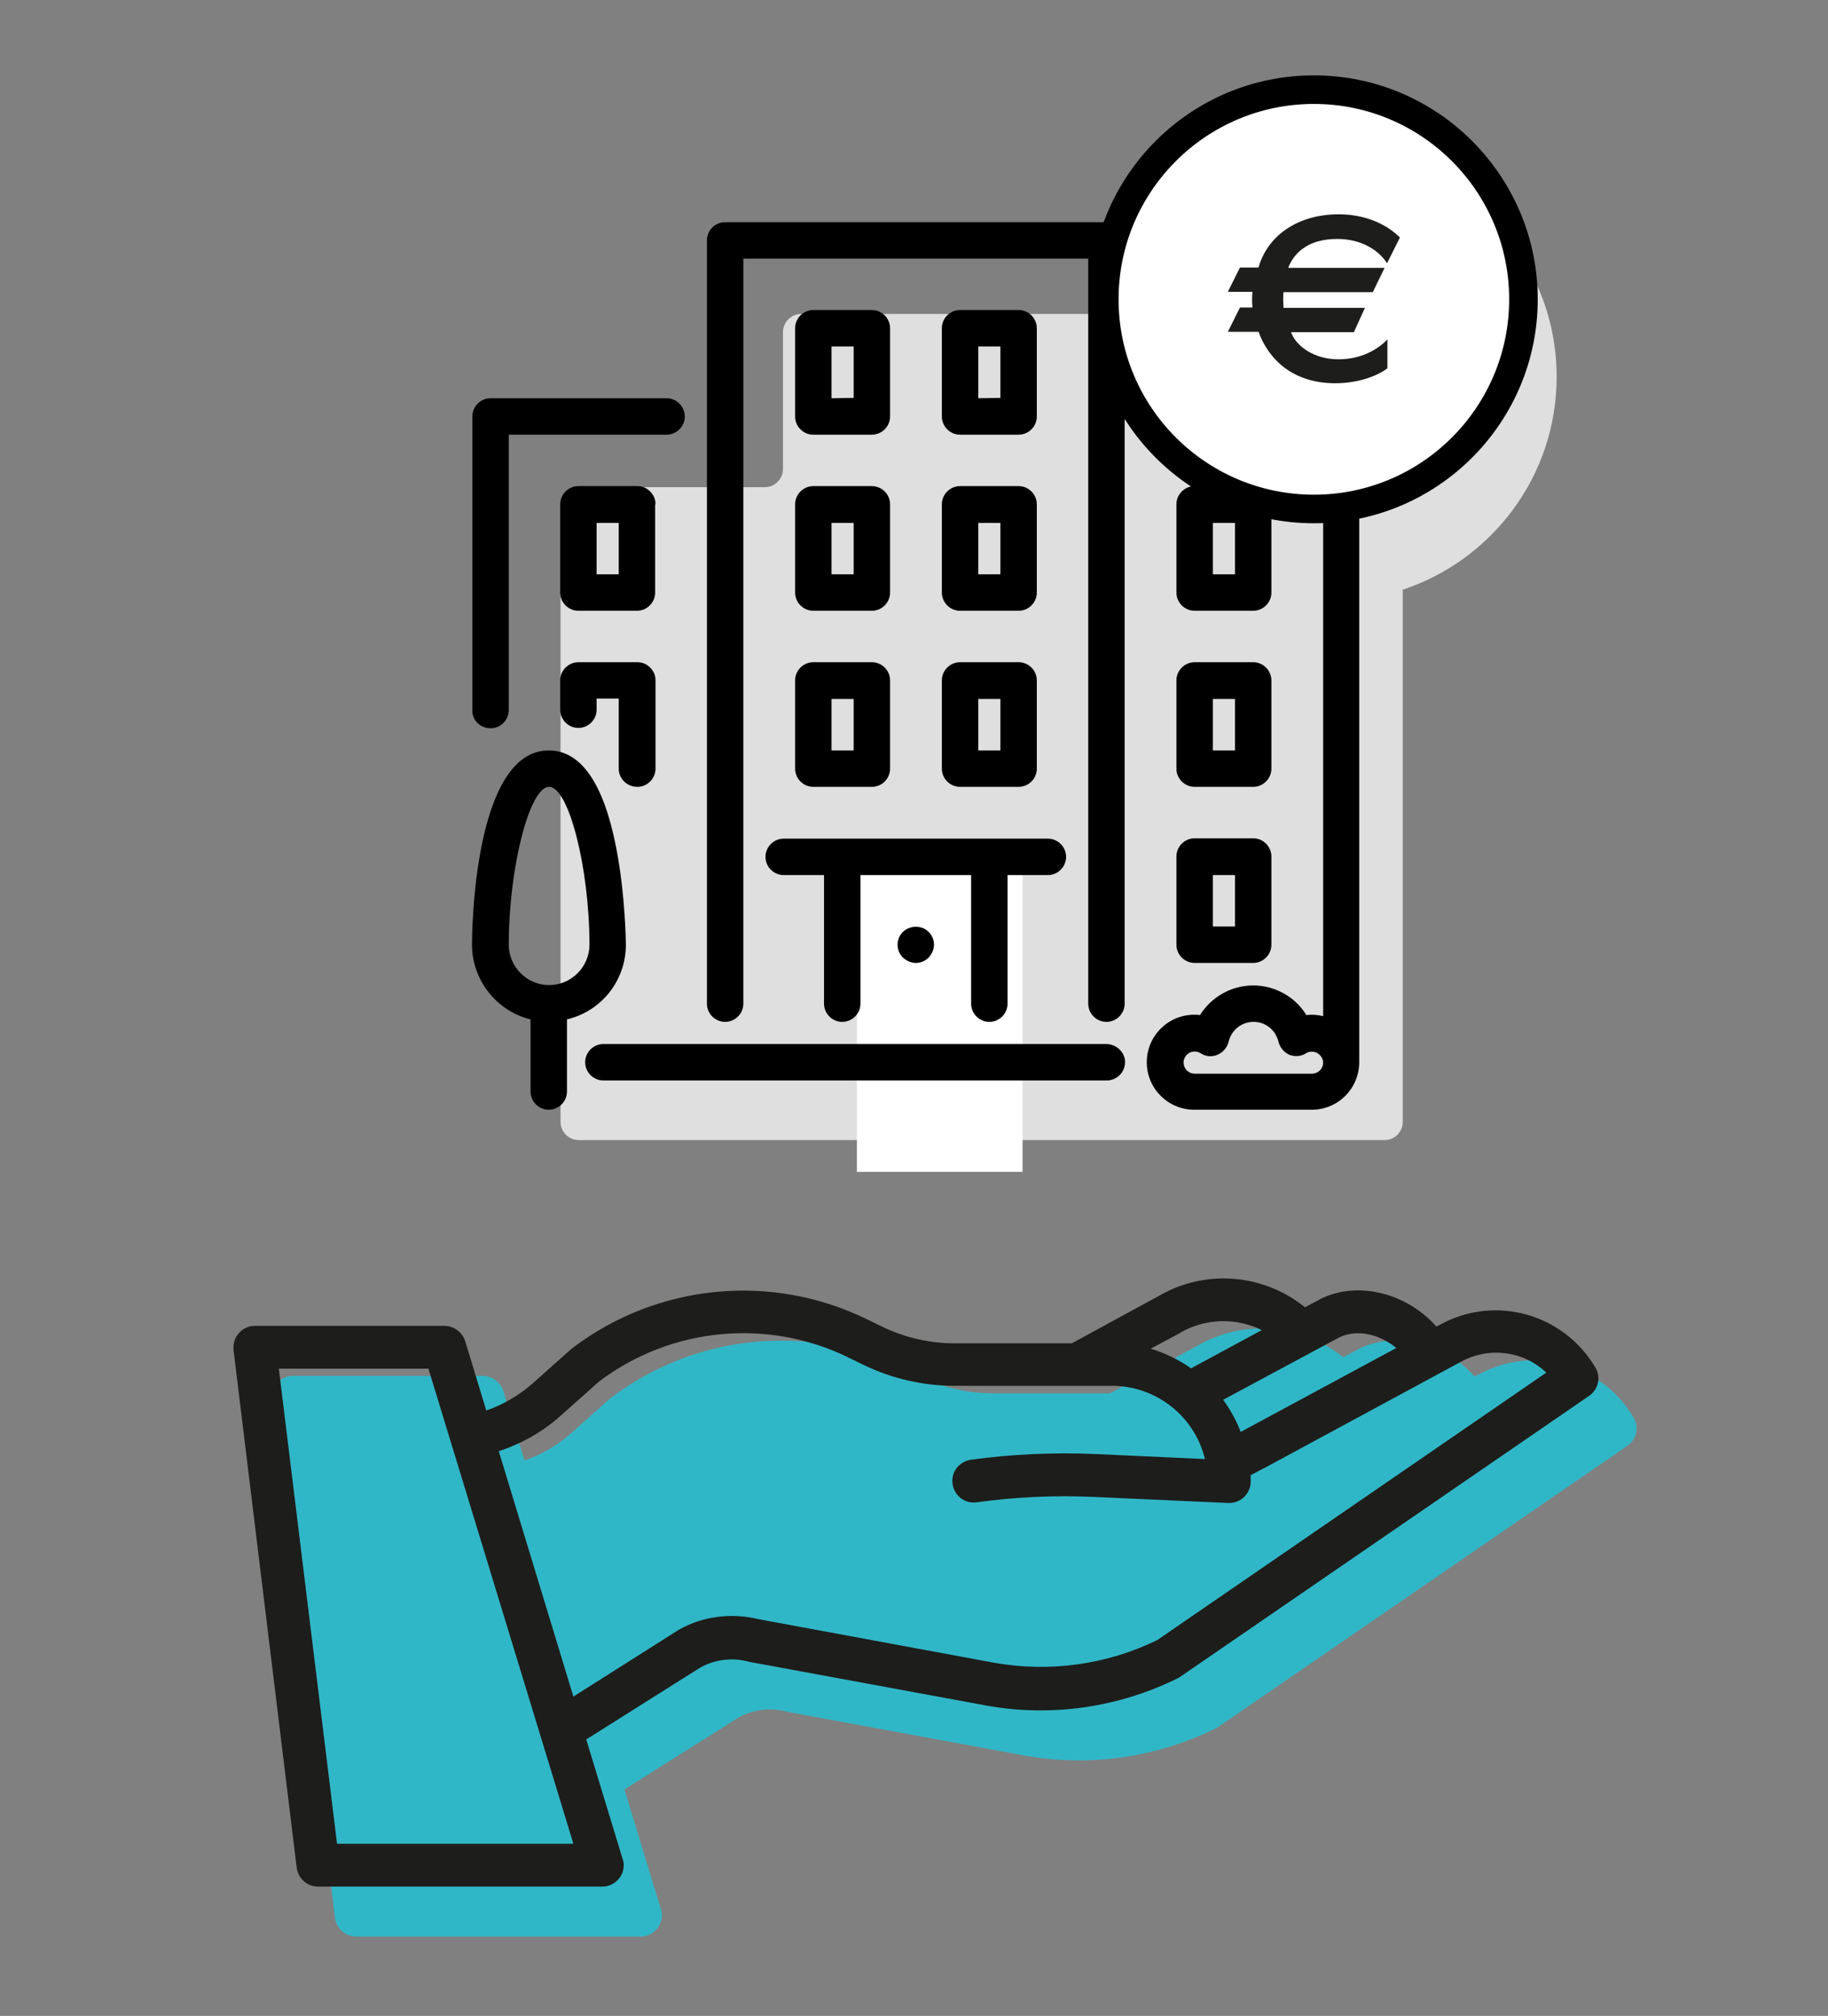 <?xml version="1.0" encoding="utf-8"?>
<!-- Generator: Adobe Illustrator 24.3.0, SVG Export Plug-In . SVG Version: 6.00 Build 0)  -->
<svg version="1.1" id="Layer_1" xmlns="http://www.w3.org/2000/svg" xmlns:xlink="http://www.w3.org/1999/xlink" x="0px" y="0px"
	 viewBox="0 0 512 564.4" style="enable-background:new 0 0 512 564.4;" xml:space="preserve">
<rect x="0" y="0" width="512" height="564.4" fill="#808080" stroke="none"/>
<style type="text/css">
	.st0{fill:#30B7C7;}
	.st1{fill:#DFDFDF;}
	.st2{fill:#1D1D1B;}
	.st3{fill:#FFFFFF;}
</style>
<path class="st0" d="M457.5,396.8c-9-15.1-28.1-20.3-43.3-12l-1.2,0.6c-8.3-9.4-22.1-13-32.7-7.6c0,0-0.1,0-0.1,0.1l-4,2.1
	c-11.6-9.4-27.8-10.7-40.7-3.3l-24.6,13.4h-32.8c-7,0-13.9-1.6-20.2-4.6l-4.5-2.2c-26.7-13-58.5-9.9-82.2,8
	c-0.1,0.1-0.3,0.2-0.4,0.3l-11,9.8c-3.8,3.3-8.2,5.9-12.9,7.5l-5.9-19.4c-0.8-2.5-3.1-4.2-5.7-4.3H82.1c-3.3,0-6,2.7-6,6
	c0,0.2,0,0.5,0,0.7l17.7,145c0.4,3,2.9,5.3,6,5.3h79.6c3.3,0,6-2.7,6-6c0-0.6-0.1-1.2-0.3-1.7L174.9,501l31.9-20.1
	c4.1-2.3,8.9-2.9,13.5-1.7c0.1,0,0.2,0.1,0.4,0.1l66.2,12.2c18.2,3.3,37,0.6,53.6-7.6c0.3-0.1,0.5-0.3,0.7-0.4l114.6-78.7
	C458.4,403,459.2,399.5,457.5,396.8z"/>
<path class="st1" d="M436,105.5c0-34.6-28.1-62.7-62.7-62.7c-28.5,0-52.5,19.1-60.2,45.1h-88.7c-2.8,0-5.1,2.3-5.1,5.1v38.3
	c0,2.8-2.3,5.1-5.1,5.1h-52.1c-2.8,0-5.1,2.3-5.1,5.1v172.6c0,2.8,2.3,5.1,5.1,5.1h225.7c2.8,0,5.1-2.3,5.1-5.1v-149
	C417.9,156.8,436,133.3,436,105.5z"/>
<path class="st2" d="M403.5,370.8l-1.2,0.6c-8.3-9.4-22.1-13-32.7-7.6c0,0-0.1,0-0.1,0.1l-4,2.1c-11.6-9.4-27.8-10.7-40.7-3.3
	l-24.6,13.4h-32.8c-7,0-13.9-1.6-20.2-4.6l-4.5-2.2c-26.7-13-58.5-9.9-82.2,8c-0.1,0.1-0.3,0.2-0.4,0.3l-11,9.8
	c-3.8,3.3-8.2,5.9-12.9,7.5l-5.9-19.4c-0.8-2.5-3.1-4.2-5.7-4.3H71.4c-3.3,0-6,2.7-6,6c0,0.2,0,0.5,0,0.7l17.7,145
	c0.4,3,2.9,5.3,6,5.3h79.6c3.3,0,6-2.7,6-6c0-0.6-0.1-1.2-0.3-1.7L164.2,487l31.9-20.1c4.1-2.3,8.9-2.9,13.5-1.7
	c0.1,0,0.2,0.1,0.4,0.1l66.2,12.2c18.2,3.3,37,0.6,53.6-7.6c0.3-0.1,0.5-0.3,0.7-0.4l114.6-78.7c2.6-1.8,3.4-5.3,1.7-8
	C437.8,367.7,418.7,362.5,403.5,370.8z M375,374.5c5.2-2.6,11.6-0.8,16.1,2.9L349,400.1l-1.5,0.8c-1.2-3.2-2.9-6.2-4.9-9L375,374.5z
	 M330.5,373.2l0.1-0.1c7-4,15.6-4.3,22.8-0.7l-19.8,10.7c-3.4-2.4-7.3-4.3-11.3-5.5L330.5,373.2z M94.4,516.2l-16.3-133H120
	l40.6,133H94.4z M324.1,459.2c-14.2,6.9-30.2,9.1-45.8,6.3l-66-12.2c-7.5-1.8-15.5-0.8-22.2,3c-0.1,0.1-0.2,0.1-0.3,0.2L160.6,475
	l-20.9-68.7c6.4-2.1,12.4-5.5,17.4-10l10.8-9.6c20.1-15.1,47-17.7,69.6-6.7l4.5,2.2c7.9,3.8,16.6,5.8,25.4,5.8h44.1
	c12.3,0,23.1,8.5,26,20.5l-30.6-1.4c-11.7-0.5-23.4,0-35,1.6c-3.3,0.5-5.6,3.5-5.1,6.8s3.5,5.6,6.8,5.1c10.9-1.5,21.8-2,32.8-1.5
	l37.6,1.7c0.1,0,0.2,0,0.3,0c3.3,0,6-2.7,6-6c0-0.6,0-1.2,0-1.8l4.6-2.4l54.4-29.4c7.8-4.2,17.4-3,23.8,3.1L324.1,459.2z"/>
<path class="st0" d="M107.1,491.8c0,9.2,7.4,16.6,16.6,16.6s16.6-7.4,16.6-16.6s-7.4-16.6-16.6-16.6S107.1,482.7,107.1,491.8z
	 M123.7,487.2c2.5,0,4.6,2.1,4.6,4.6s-2.1,4.6-4.6,4.6s-4.6-2.1-4.6-4.6l0,0C119.1,489.3,121.1,487.2,123.7,487.2z"/>
<rect x="240" y="240.3" class="st3" width="46.4" height="87.8"/>
<g>
	<path d="M309.8,292.3H169c-2.8,0-5.1,2.3-5.1,5.1s2.3,5.1,5.1,5.1h141c1.4,0,2.8-0.6,3.8-1.7s1.4-2.5,1.3-3.9
		C314.8,294.3,312.5,292.3,309.8,292.3z"/>
	<path d="M222.7,165.9c0,2.8,2.3,5.1,5.1,5.1h16.4c2.8,0,5.1-2.3,5.1-5.1v-24.7c0-2.8-2.3-5.1-5.1-5.1h-16.4c-2.8,0-5.1,2.3-5.1,5.1
		V165.9z M232.9,160.8v-14.4h6.2v14.4H232.9z"/>
	<path d="M137.4,203.9c2.8,0,5.1-2.3,5.1-5.1v-77.1h44.2c2.8,0,5.1-2.3,5.1-5.1c0-2.8-2.3-5.1-5.1-5.1h-49.3c-2.8,0-5.1,2.3-5.1,5.1
		v82.2C132.2,201.6,134.5,203.9,137.4,203.9z"/>
	<path d="M329.5,264.5c0,2.8,2.3,5.1,5.1,5.1H351c2.8,0,5.1-2.3,5.1-5.1v-24.7c0-2.8-2.3-5.1-5.1-5.1h-16.4c-2.8,0-5.1,2.3-5.1,5.1
		V264.5z M339.7,259.4V245h6.2v14.4H339.7z"/>
	<path d="M175.3,264.5c0-0.1-0.1-13.7-2.7-27.1c-3.5-18.1-9.9-27.3-18.9-27.3c-21.3,0-21.5,52.2-21.5,54.4c0,9.9,6.9,18.6,16.4,20.9
		v20.2c0,2.8,2.3,5.1,5.1,5.1s5.1-2.3,5.1-5.1v-20.2C168.5,283.1,175.3,274.5,175.3,264.5z M165.1,264.5c0,6.2-5.1,11.3-11.3,11.3
		s-11.3-5.1-11.3-11.3c0-21.5,5.8-44.2,11.3-44.2S165.1,243.1,165.1,264.5z"/>
	<path d="M178.5,220.3c2.8,0,5.1-2.3,5.1-5.1v-24.7c0-1.4-0.5-2.6-1.5-3.6s-2.2-1.5-3.6-1.5H162c-2.8,0-5.1,2.3-5.1,5.1v8.2
		c0,2.8,2.3,5.1,5.1,5.1s5.1-2.3,5.1-5.1v-3.1h6.2v19.6C173.3,218,175.6,220.3,178.5,220.3z"/>
	<path d="M334.6,171H351c2.8,0,5.1-2.3,5.1-5.1v-24.7c0-2.8-2.3-5.1-5.1-5.1h-16.4c-2.8,0-5.1,2.3-5.1,5.1v24.7
		C329.5,168.7,331.8,171,334.6,171z M339.7,160.8v-14.4h6.2v14.4H339.7z"/>
	<path d="M183.6,141.2c0-1.4-0.5-2.6-1.5-3.6s-2.2-1.5-3.6-1.5H162c-2.8,0-5.1,2.3-5.1,5.1v24.7c0,2.8,2.3,5.1,5.1,5.1h16.4
		c2.8,0,5.1-2.3,5.1-5.1v-24.7H183.6z M173.3,146.4v14.4h-6.2v-14.4H173.3z"/>
	<path d="M263.8,165.9c0,2.8,2.3,5.1,5.1,5.1h16.4c2.8,0,5.1-2.3,5.1-5.1v-24.7c0-2.8-2.3-5.1-5.1-5.1h-16.4c-2.8,0-5.1,2.3-5.1,5.1
		V165.9z M274,160.8v-14.4h6.2v14.4H274z"/>
	<path d="M375.7,111.5h-49.3c-2.8,0-5.1,2.3-5.1,5.1s2.3,5.1,5.1,5.1h44.2v162.8c-1.6-0.4-3.2-0.5-4.7-0.3
		c-3.1-5.1-8.8-8.3-14.9-8.3s-11.7,3.2-14.9,8.3c-0.5-0.1-1.1-0.1-1.6-0.1c-7.4,0-13.3,6-13.3,13.3c0,7.4,6,13.3,13.3,13.3h32.9
		c7.4,0,13.3-6,13.3-13.3V116.6C380.8,113.8,378.6,111.5,375.7,111.5z M361.1,295.3c1.5,0.6,3.3,0.5,4.7-0.4
		c0.9-0.6,2.1-0.6,3.1-0.1c1,0.6,1.7,1.6,1.7,2.7c0,1.7-1.4,3.1-3.1,3.1h-32.9c-1.7,0-3.1-1.4-3.1-3.1s1.4-3.1,3.1-3.1
		c0.6,0,1.2,0.2,1.7,0.5c1.4,0.9,3.1,1.1,4.7,0.4c1.5-0.6,2.7-2,3.1-3.6c0.8-3.3,3.6-5.6,7-5.6s6.2,2.3,7,5.6
		C358.5,293.3,359.6,294.6,361.1,295.3z"/>
	<path d="M268.9,121.7h16.4c2.8,0,5.1-2.3,5.1-5.1V91.9c0-2.8-2.3-5.1-5.1-5.1h-16.4c-2.8,0-5.1,2.3-5.1,5.1v24.7
		C263.8,119.4,266.1,121.7,268.9,121.7z M274,111.5V97h6.2v14.4L274,111.5L274,111.5z"/>
	<path d="M263.8,215.2c0,2.8,2.3,5.1,5.1,5.1h16.4c2.8,0,5.1-2.3,5.1-5.1v-24.7c0-2.8-2.3-5.1-5.1-5.1h-16.4c-2.8,0-5.1,2.3-5.1,5.1
		V215.2z M274,210.1v-14.4h6.2v14.4H274z"/>
	<path d="M244.2,121.7c2.8,0,5.1-2.3,5.1-5.1V91.9c0-2.8-2.3-5.1-5.1-5.1h-16.4c-2.8,0-5.1,2.3-5.1,5.1v24.7c0,1.4,0.5,2.6,1.5,3.6
		s2.2,1.5,3.6,1.5C227.8,121.7,244.2,121.7,244.2,121.7z M232.9,111.5V97h6.2v14.4L232.9,111.5L232.9,111.5z"/>
	<path d="M252.9,260.9L252.9,260.9c-1,1-1.5,2.3-1.5,3.6s0.5,2.6,1.5,3.6c1,0.9,2.3,1.5,3.6,1.5c1.3,0,2.6-0.5,3.6-1.5
		c0.9-1,1.5-2.3,1.5-3.6c0-1.3-0.5-2.6-1.5-3.6C258.2,259,254.9,259,252.9,260.9z"/>
	<path d="M227.8,220.3h16.4c2.8,0,5.1-2.3,5.1-5.1v-24.7c0-2.8-2.3-5.1-5.1-5.1h-16.4c-2.8,0-5.1,2.3-5.1,5.1v24.7
		C222.7,218,225,220.3,227.8,220.3z M232.9,210.1v-14.4h6.2v14.4H232.9z"/>
	<path d="M214.4,239.9c0,2.8,2.3,5.1,5.1,5.1h11.3v36c0,2.8,2.3,5.1,5.1,5.1s5.1-2.3,5.1-5.1v-36h31v36c0,2.8,2.3,5.1,5.1,5.1
		s5.1-2.3,5.1-5.1v-36h11.3c2.8,0,5.1-2.3,5.1-5.1s-2.3-5.1-5.1-5.1h-74C216.7,234.8,214.4,237.1,214.4,239.9z"/>
	<path d="M329.5,215.2c0,2.8,2.3,5.1,5.1,5.1H351c2.8,0,5.1-2.3,5.1-5.1v-24.7c0-2.8-2.3-5.1-5.1-5.1h-16.4c-2.8,0-5.1,2.3-5.1,5.1
		V215.2z M339.7,210.1v-14.4h6.2v14.4H339.7z"/>
	<path d="M310,62.2H203.1c-2.8,0-5.1,2.3-5.1,5.1V281c0,2.8,2.3,5.1,5.1,5.1s5.1-2.3,5.1-5.1V72.4h96.6V281c0,2.8,2.3,5.1,5.1,5.1
		s5.1-2.3,5.1-5.1V67.3c0-1.4-0.5-2.6-1.5-3.6C312.6,62.7,311.3,62.2,310,62.2z"/>
</g>
<circle class="st3" cx="368" cy="83.8" r="58.7"/>
<path d="M368,146.5c-34.6,0-62.7-28.1-62.7-62.7c0-34.6,28.1-62.7,62.7-62.7s62.7,28.1,62.7,62.7C430.7,118.4,402.6,146.5,368,146.5
	z M368,29.1c-30.2,0-54.7,24.5-54.7,54.7s24.5,54.7,54.7,54.7s54.7-24.5,54.7-54.7S398.2,29.1,368,29.1z"/>
<g>
	<path class="st2" d="M388.5,73.7c-2.4-3.7-7.2-6.8-14-6.8c-7.5,0-11.9,3.4-13.7,8.1h27l-3.3,6.8h-25c-0.1,0.6-0.1,1.6-0.1,2.3
		s0.1,1.3,0.1,2.1h22.8l-3.1,6.8h-17.6c1.3,3.7,6.2,7.6,13.3,7.6c6.5,0,11.2-2.9,13.7-5.6v8.1c-2.1,1.7-7.5,4.2-14.6,4.2
		c-11.9,0-18.7-6.7-21.5-14.4h-8.6l3.4-6.8h3.5c-0.1-1-0.1-1.6-0.1-2.2s0-1.3,0.1-2.2h-6.9l3.4-6.8h5.2C354.9,66.3,363.1,60,375,60
		c6.8,0,13,2.4,17.1,6.5L388.5,73.7z"/>
</g>
</svg>
